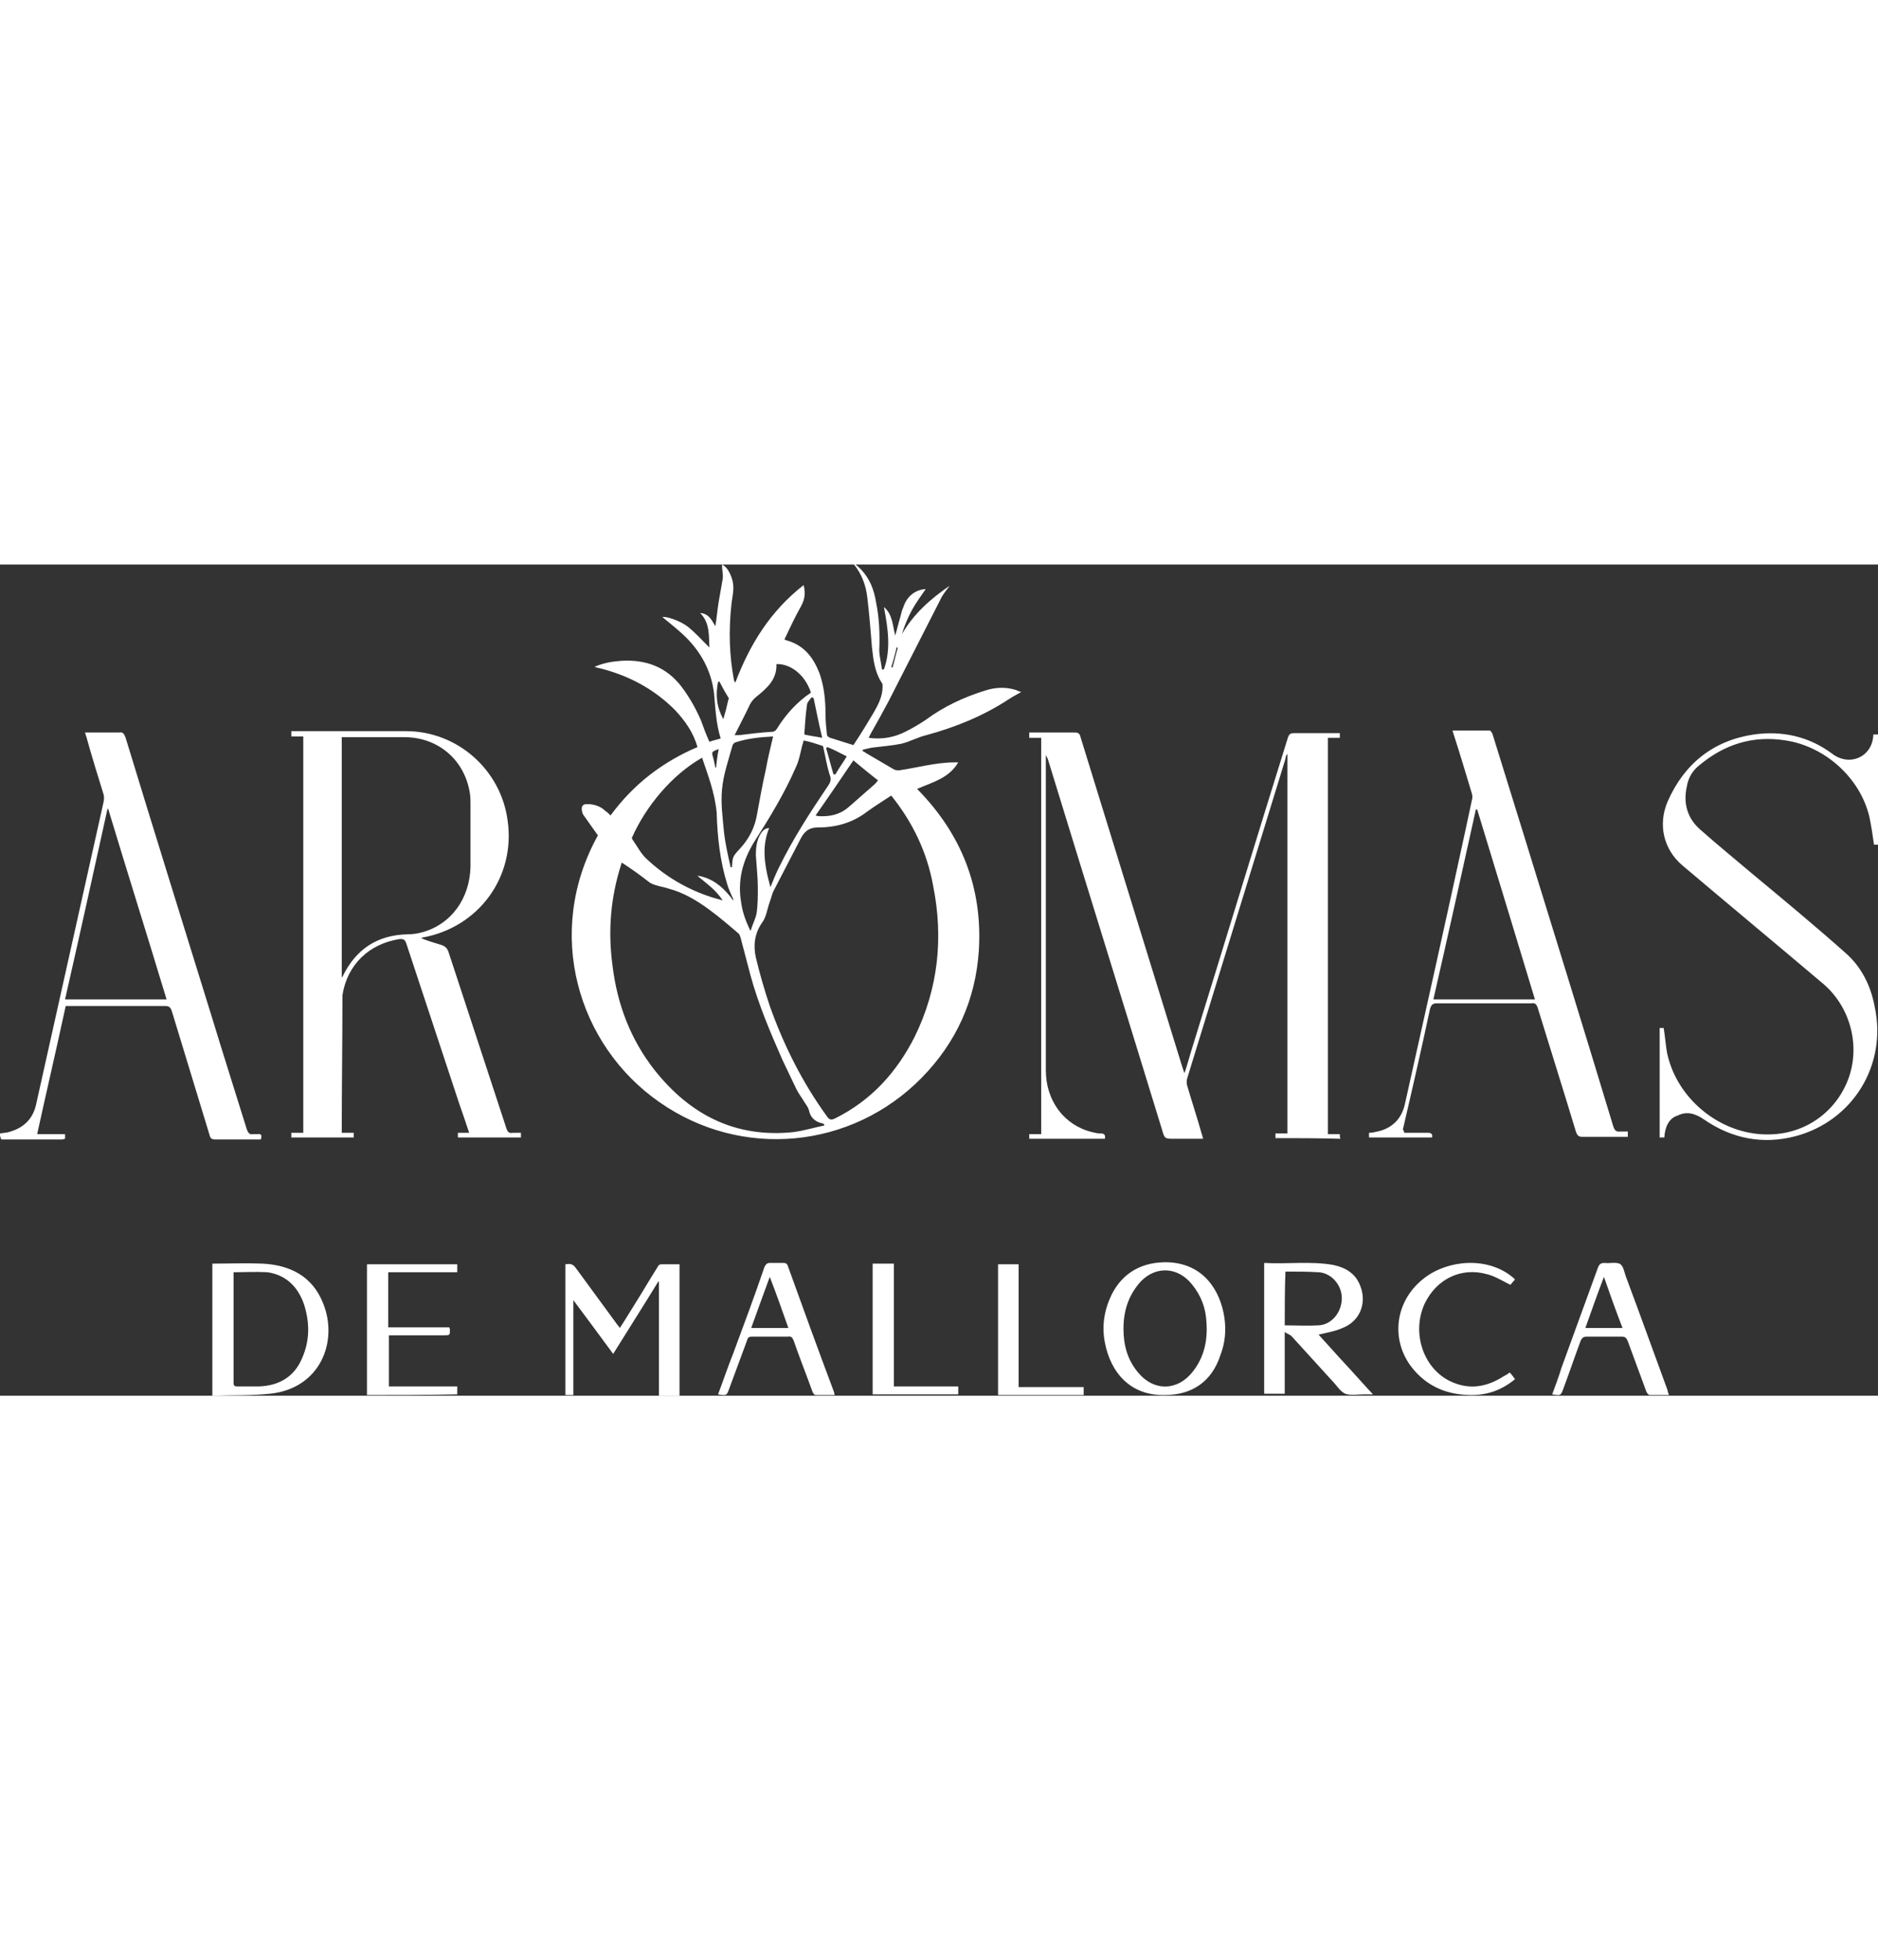 <?xml version="1.0" encoding="UTF-8"?> <svg xmlns="http://www.w3.org/2000/svg" version="1.1" id="Capa_1" x="0" y="0" viewBox="0 0 283 125.2" style="enable-background:new 0 0 283 125.2" xml:space="preserve" width="120"><rect x="0" y="0" width="283" height="125.2" fill="#333333" stroke="none"/><style>.st0{fill:#fff}</style><g id="vf6tuU.tif"><path class="st0" d="M0 85.7c.5-.1 1.1-.1 1.6-.3 2-.6 3.3-1.9 3.8-3.9C8.8 66.3 12.2 51 15.6 35.8c.1-.4.1-.9 0-1.2-.9-2.9-1.8-5.8-2.6-8.7-.1-.2-.1-.4-.2-.6H18c.5-.1.7.2.9.7 4.3 14.1 8.7 28.2 13.1 42.4 1.7 5.6 3.5 11.2 5.2 16.7.2.5.4.8.9.7h.7c.6-.1.7.2.5.8H32.4c-.5 0-.7-.2-.8-.6-1.9-6.2-3.8-12.5-5.7-18.7-.2-.6-.4-.8-1-.8h-15C8.5 73 7 79.4 5.6 85.8h4.2v.7c-.1 0-.3.1-.4.1H.2c-.2-.4-.2-.6-.2-.9zm16.3-48.9h-.1c-2.1 9.5-4.2 19.1-6.4 28.7h15.3c-2.9-9.6-5.9-19.1-8.8-28.7zM133.2 15.8c1.1-3.1.6-6.2 0-9.4.7.6 1 1.3 1.2 2 .2.7.3 1.5.5 2.3.3-1 .5-1.9.8-2.9.1-.4.2-.9.4-1.3.5-1.6 1.7-2.7 3.4-2.8-.7 1-1.5 2.1-2.1 3.2-.6 1.1-1.1 2.3-1.5 3.6 1.8-3.1 4.3-5.3 7.2-7.3-.5.7-1.1 1.4-1.4 2.1l-7.8 15.3c-.9 1.7-1.8 3.3-2.7 4.9l-.3.6c2.1.3 4-.1 5.7-1 1-.5 2-1.1 2.9-1.7 2.7-2 5.7-3.4 8.9-4.4 1.5-.5 3.1-.6 4.7-.1.2.1.4.2.8.3-.7.4-1.3.7-1.9 1.1-3.8 2.5-8 4.2-12.4 5.4-1.3.3-2.5 1-3.8 1.3-1.5.3-3 .4-4.5.6-.5.1-.9.2-1.3.3v.2c.2.1.4.2.5.3 1.4.8 2.7 1.6 4.1 2.4.3.2.6.2.9.2 2.8-.4 5.5-1.2 8.4-1.2h.5c-1.4 2.4-3.9 3-6.2 4 6.7 6.8 9.9 14.9 9.3 24.4-.5 7.4-3.4 13.8-8.6 19.1-10.6 10.8-27.2 12.3-39.5 3.7C87 72.4 82 55.4 90.1 40.8c-.7-1-1.5-2.1-2.2-3.1-.2-.3-.3-.9-.2-1.2.2-.5.7-.4 1.2-.4.9.1 1.7.4 2.3 1 .3.2.5.4.8.7 1.7-2.3 3.6-4.3 5.9-6.1 2.2-1.7 4.6-3.1 7.2-4.2-.6-2.2-1.9-4-3.4-5.6-3.2-3.2-7-5.2-11.4-6.3-.2 0-.4-.1-.7-.2 1.4-.6 2.7-.8 4.1-.9 3.6-.2 6.7.9 9 3.9 1.2 1.6 2.1 3.2 2.9 5 .4 1.1.8 2.2 1.3 3.3.5-.2 1.1-.3 1.7-.5-.7-2.2-.8-4.6-1-6.8-.4-3.3-1.9-6.1-4.2-8.4-1.1-1.1-2.4-2.1-3.6-3.1.6-.1 2.6.5 3.9 1.5 1.1.9 2.1 2 3.2 3.1-.1-1.8.1-3.7-1.4-5.2 1.4.1 1.8 1.2 2.3 2 .2-1.2.3-2.5.5-3.7.2-1.1.4-2.3.6-3.4.1-.7-.1-1.4-.1-2.2.7.3 1.3 1.3 1.6 2.5.3 1.3-.1 2.5-.2 3.7-.4 3.8-.3 7.5.4 11.2 0 .1.1.2.2.4C113 12 116.1 7 121.1 3.1c.3 1.2.2 2.1-.4 3.2-.9 1.6-1.7 3.3-2.5 5 .3.1.5.2.6.2 2.5.8 3.8 2.6 4.7 4.9.7 2 .9 4.1.9 6.2 0 1 .1 1.9.2 2.9 0 .3.2.5.5.6 1.2.4 2.3.7 3.5 1.1.1-.1.1-.2.2-.3 1-1.5 1.9-3 2.8-4.5.7-1.2 1.4-2.5 1.4-4 0-.3 0-.5-.2-.7-1-1.6-1.2-3.4-1.4-5.2-.2-2.5-.4-5-.7-7.5-.2-1.8-.8-3.5-2-5l.1-.1c.4.3.7.6 1 .9 1.3 1.4 1.9 3 2.2 4.8.5 2.4.6 4.8.5 7.3 0 .9.3 1.9.4 2.9h.3zm1.1 19c-1.2.8-2.5 1.6-3.6 2.4-2.2 1.7-4.7 2.4-7.4 2.4-1.3 0-2 .5-2.6 1.6l-4.2 8.1c-.2.5-.3 1-.5 1.5-.4 1.1-.5 2.3-1.2 3.2-1.1 1.6-1.3 3.4-.9 5.2.6 2.5 1.3 4.9 2.1 7.3 2.1 5.9 4.9 11.5 8.6 16.6.4.6.7.6 1.3.3 5.4-2.7 9.2-6.9 11.9-12.2 3.6-7.3 4.4-15 2.8-22.9-.9-4.9-3-9.4-6.3-13.5zM93.7 44.9s-.1.2-.1.3c-1.6 5-2 10-1.3 15.2.7 5.8 2.7 11.1 6.3 15.7 5.3 6.7 12.1 10.3 20.9 9.4 1.6-.2 3.2-.7 4.7-1v-.2c-.2-.1-.4-.2-.6-.2-.9-.3-1.5-.9-1.7-1.9-.1-.4-.4-.8-.6-1.1-.4-.7-.9-1.3-1.3-2.1-.7-1.5-1.4-2.9-2.1-4.4-1.8-4.1-3.6-8.3-4.8-12.7l-1.5-5.7c-.1-.3-.2-.6-.4-.7-1.4-1.2-2.8-2.4-4.3-3.5-1.9-1.4-3.9-2.6-6.2-3.2-.9-.3-2-.4-2.8-.9-1.4-1.1-2.8-2.1-4.2-3zm12.1-15.8c-4.6 2.6-8.5 7.4-10.5 11.9-.1.1-.1.3 0 .4.7 1 1.3 2.2 2.2 3 2.8 2.6 6 4.5 9.7 5.7.6.2 1.1.3 1.7.5-1-1.6-2.5-2.6-3.8-3.7.4 0 .7.1 1 .2 1.9.6 3.2 1.9 4.4 3.5 0-.2 0-.3-.1-.4-.3-.7-.6-1.3-.8-2-1.1-3.5-1.5-7.2-1.6-10.8-.3-3.1-1.3-5.6-2.2-8.3zm10.3 19.5c.4-1 .8-2 1.3-3 2.1-4.3 4.7-8.3 7.4-12.3.4-.6.5-1 .2-1.7-.4-1.3-.6-2.6-.9-3.9 0-.2-.1-.4-.2-.4-.9-.3-1.8-.6-2.8-.8-.1.3-.1.5-.2.7-.3 1.2-.5 2.4-1 3.4-1.7 3.9-3.9 7.5-6.2 11.1-1.8 2.9-2.6 5.9-2 9.3.2 1.4.7 2.8 1.4 4.2.3-1 .7-1.7.9-2.6.2-1.3.2-2.6.2-3.9 0-1.6-.2-3.3-.3-4.9 0-1.1.1-2.2.7-3.2.3-.5.7-.9 1.3-.9-1 2.5-.9 5 .2 8.9zm-6-3h.2c.1-1.6.1-1.6 1.2-2.8 1.4-1.5 2.3-3.3 2.6-5.3.4-2.2.8-4.4 1.3-6.6.3-1.7.7-3.3 1.1-5-2 .1-3.9.3-5.7.9-.1 0-.3.2-.4.4-.6 2.2-1.4 4.4-1.6 6.7-.2 2.1.1 4.2.3 6.4.2 1.8.6 3.5 1 5.3zm.6-19.9h.7c1.6-.2 3.2-.4 4.9-.5.4 0 .6-.2.8-.5 1.3-2.1 3-4 5.1-5.4-.9-2.8-3.2-4.4-5.2-4.3.1 2.3-1.4 3.6-3 4.9-.4.3-.8.8-1 1.2-.7 1.5-1.5 3-2.3 4.6zm21.6 6.8c-1.3-1-2.5-2-3.7-3-1.9 2.8-3.8 5.6-5.7 8.3.1 0 .3.1.4.1 1.7.1 3.2-.2 4.5-1.3 1.3-1.1 2.6-2.3 4-3.5.1-.1.3-.3.5-.6zm-9.7-12.4c-.1 0-.2-.1-.3-.1-.3.4-.7.8-.7 1.2-.2 1.4-.3 2.9-.4 4.4.8.2 1.7.3 2.7.5-.5-2.1-.9-4.1-1.3-6zm3 11.5h.3c.5-.9 1.1-1.7 1.7-2.7-1-.5-1.9-1-2.9-1.4-.1.1-.2.1-.2.2.4 1.3.7 2.6 1.1 3.9zM109 23.3c.3-1 .5-1.8.7-2.7 0-.2.2-.4.1-.5-.5-.8-1-1.7-1.4-2.5-.1 0-.1.1-.2.1-.4 2-.2 3.8.8 5.6zm-1.2 7.3h.1c.1-.9.2-1.8.4-2.8-1.1.4-1.1.4-.8 1.4.1.4.2.9.3 1.4zm26.5-15.1h.2c.3-1 .5-2 .8-3h-.2c-.2 1-.5 2-.8 3zM192.2 86.4v-.7h1.8V28.6h-.1c-.1.2-.2.5-.2.7-4.9 16-9.9 32.1-14.8 48.1-.1.3-.1.8 0 1.1.7 2.4 1.5 4.8 2.2 7.3.1.2.1.4.2.7H177c-1.5 0-1.5 0-1.9-1.4-5.7-18.6-11.5-37.2-17.2-55.8l-.3-.6v47.5c0 4.6 2.8 8.3 7 9.3.4.1.8.2 1.3.2s.7.2.6.8h-11.4v-.7h1.8V26.1h-1.8v-.8H162c.5 0 .7.2.8.6 5.1 16.6 10.3 33.3 15.4 49.9.1.2.1.4.3.8.4-1.2.7-2.3 1-3.3 4.9-15.8 9.7-31.6 14.6-47.3.2-.5.4-.6.9-.6h6.9v.7h-1.8v59.7h1.8c0 .3 0 .5.1.7-3.4-.1-6.6-.1-9.8-.1zM51.5 85.6h1.8v.7h-9.4v-.7h1.8V25.9h-1.8v-.8h17.3c7.7 0 14.3 5.8 15.3 13.5 1.2 8.5-4.4 16.1-12.9 17.6l-.1.1c1 .4 2 .7 3 1 .6.2.9.5 1.1 1.1 2.9 8.8 5.8 17.7 8.7 26.5.2.6.4.8 1 .7h1.2v.7H69v-.7h1.7c-.5-1.5-1-3-1.5-4.4-2.7-8.1-5.3-16.1-8-24.2-.2-.5-.4-.6-.9-.6-4.7.7-8 3.9-8.7 8.5v.8c0 6.5-.1 12.9-.1 19.4v.5zm0-23.4c.1 0 .1 0 0 0 .1-.1.2-.2.2-.3 2-4 5.2-6.1 9.7-6.2.7 0 1.5-.1 2.2-.3 4.4-1.2 7.2-5.1 7.3-9.9v-9.3c0-.6 0-1.2-.1-1.8-.8-5-4.8-8.4-9.9-8.4H51.5v36.2zM211.6 85.6h3.6c.5 0 .7.2.6.7h-9.5v-.7c.4 0 .9-.1 1.3-.2 2.2-.5 3.6-1.9 4.1-4.1 3.1-13.9 6.2-27.7 9.2-41.6l.9-4.2c.1-.3.1-.7 0-1-.9-3-1.8-6-2.8-9.1 0-.1-.1-.2-.1-.4h5.6c.1 0 .3.3.4.5 1.5 4.8 3 9.7 4.5 14.5 4.6 14.9 9.2 29.7 13.7 44.6.2.6.4.9 1.1.8h1.1v.8h-6.9c-.5 0-.7-.2-.9-.7-1.9-6.3-3.9-12.6-5.8-18.8-.2-.5-.4-.7-.9-.6h-14.3c-.6 0-.8.2-1 .8-1.3 6.1-2.7 12.2-4.1 18.2.2.3.2.4.2.5zm11-48.7h-.2c-2.1 9.5-4.2 19-6.4 28.6h15.3c-2.9-9.6-5.8-19.1-8.7-28.6zM250.8 86.3h-.7V69.8h.6c.2 1.2.3 2.5.5 3.7 1.3 6.3 6.8 11.3 13.1 12.2 6.5.9 11.5-2.5 13.7-7 2.6-5.2 1.2-11.7-3.2-15.5-7.1-6-14.2-11.9-21.3-17.9-2.8-2.4-3.7-6.1-2.2-9.6 2.5-5.7 6.9-9.2 13-10.1 4.3-.6 8.3.3 11.8 2.9 2.6 2 6.1.5 6.2-2.9h.7v16.6h-.6c-.2-1.4-.4-2.8-.7-4.2-1.4-5.9-6.7-10.6-12.6-11.5-5-.8-9.3.6-13.1 3.8-1 .8-1.6 1.9-1.8 3.1-.6 2.6.1 4.9 2.1 6.6 2.6 2.3 5.3 4.5 7.9 6.7 4.7 3.9 9.4 7.8 13.9 11.8 2.4 2.1 3.8 4.9 4.4 8.1 1.9 8.8-3.3 17.2-11.9 19.5-4.9 1.3-9.6.4-13.8-2.5-1.3-.9-2.6-1.3-4-.6-1.3.4-1.9 1.7-2 3.3zM190.5 105.2c3.5.2 7-.3 10.4.3 1.9.4 3.4 1.3 4.1 3.2 1 2.6-.1 5.3-2.7 6.3-1.1.5-2.4.7-3.6 1 1.3 1.4 2.6 2.9 4 4.4 1.4 1.5 2.7 3 4.2 4.6h-1.4c-.9 0-2 .2-2.8-.1-.8-.4-1.3-1.3-2-2-2-2.2-4.1-4.5-6.1-6.7-.2-.2-.6-.3-1-.6v9.3h-3.1v-19.7zm3.1 9.4c1.7 0 3.4.1 5.1 0 2-.1 3.5-2 3.5-4.1 0-2-1.6-3.8-3.5-3.9-1.6-.1-3.3-.1-4.9-.1 0 0-.1 0-.1.1-.1 2.6-.1 5.3-.1 8zM99.2 108c-2.2 3.6-4.5 7.2-6.8 10.9-2-2.7-3.9-5.3-6-8.1v14.3h-1.2v-19.7c.7-.1 1.1-.1 1.6.6 2.1 2.9 4.2 5.7 6.3 8.6.1.1.2.2.3.4.8-1.2 1.5-2.4 2.2-3.5 1.2-1.9 2.3-3.8 3.5-5.7.2-.4.4-.4.8-.4h2.5v19.8h-3.1v-17c0-.2 0-.2-.1-.2zM32 125.2v-19.9h.3c2.4 0 4.8-.1 7.2 0 4.2.2 7.6 1.9 9.2 6 2.3 5.7-.4 12.8-8 13.6-2.8.3-5.7.2-8.7.3zm3.2-18.6v16.7c0 .4.2.5.5.5H39c3-.1 5.3-1.4 6.5-4.2 1.2-2.7 1.2-5.4.3-8.2-.9-2.6-2.7-4.4-5.5-4.8-1.8-.1-3.4 0-5.1 0zM175.5 125.1c-5 .1-8.1-3.2-9-7.9-.5-2.5-.1-4.9 1-7.2 1.7-3.4 4.7-5 8.5-4.9 5.4.2 7.9 4.3 8.5 8.3.3 2 .1 3.9-.6 5.7-1.3 4-4.3 6-8.4 6zm-6.2-10c0 2.5.6 4.7 2.2 6.6 2.4 2.9 6 2.8 8.3-.2 1.7-2.2 2.2-4.7 2-7.4-.1-2.1-.8-4-2.2-5.7-2.1-2.6-5.4-2.8-7.7-.4-1.9 2.1-2.6 4.5-2.6 7.1zM55.3 125.1v-19.7h13.6v1.2H58.5v8.3h9.2c0 .1.1.2.1.3 0 .9 0 .9-.9.9h-8.3v7.7h10.3v1.2c-4.6.1-9.1.1-13.6.1zM251.5 125.1h-2.9c-.2 0-.4-.3-.5-.5-.9-2.5-1.9-5.1-2.8-7.6-.2-.5-.4-.7-.9-.7h-5.3c-.5 0-.7.2-.9.6-.9 2.4-1.7 4.8-2.6 7.2-.4 1.1-.4 1.1-1.7.9.5-1.3 1-2.7 1.4-4 1.8-5 3.7-10.1 5.5-15.1.2-.5.4-.7 1-.7.8.1 1.8-.2 2.4.2.5.4.6 1.4.9 2.1 2.1 5.6 4.1 11.2 6.2 16.9 0 .2.1.4.2.7zm-7-10.1c-1-2.6-1.9-5.1-2.8-7.7-1 2.6-1.9 5.2-2.8 7.7h5.6zM125.8 125.1h-2.9c-.2 0-.4-.3-.5-.6-.9-2.5-1.9-5-2.8-7.6-.2-.5-.4-.7-.9-.6h-5.4c-.4 0-.6.1-.7.5-.9 2.4-1.8 4.9-2.7 7.3-.4 1.1-.4 1.1-1.7.9.8-2.1 1.5-4.2 2.3-6.2 1.6-4.3 3.2-8.6 4.7-13 .2-.4.4-.6.8-.6h2.1c.3 0 .5.1.6.4 2.3 6.4 4.6 12.7 7 19.1 0 .1 0 .2.1.4zm-9.8-17.8c-1 2.7-1.9 5.2-2.8 7.7h5.6c-.9-2.6-1.8-5.1-2.8-7.7zM227.5 121.7c.3.3.5.6.8 1-1.9 1.6-4.1 2.4-6.5 2.4-3.1 0-5.9-.9-8.1-3.1-4.3-4.2-3.9-10.8.9-14.5 3.6-2.8 9.6-3.3 13.4-.1l.3.3c-.3.3-.5.6-.7.8-1.2-.6-2.3-1.3-3.5-1.6-3.9-1.1-7.6.7-9.4 4.4-2 4.3-.3 9.7 3.8 11.7 2.9 1.4 5.6.9 8.2-.8.3-.1.5-.3.8-.5zM153.5 123.9h9.8v1.2h-12.9v-19.7h3.1v18.5zM131.5 105.3h3.2v18.5h9.7v1.2h-12.9v-19.7z"></path></g></svg> 